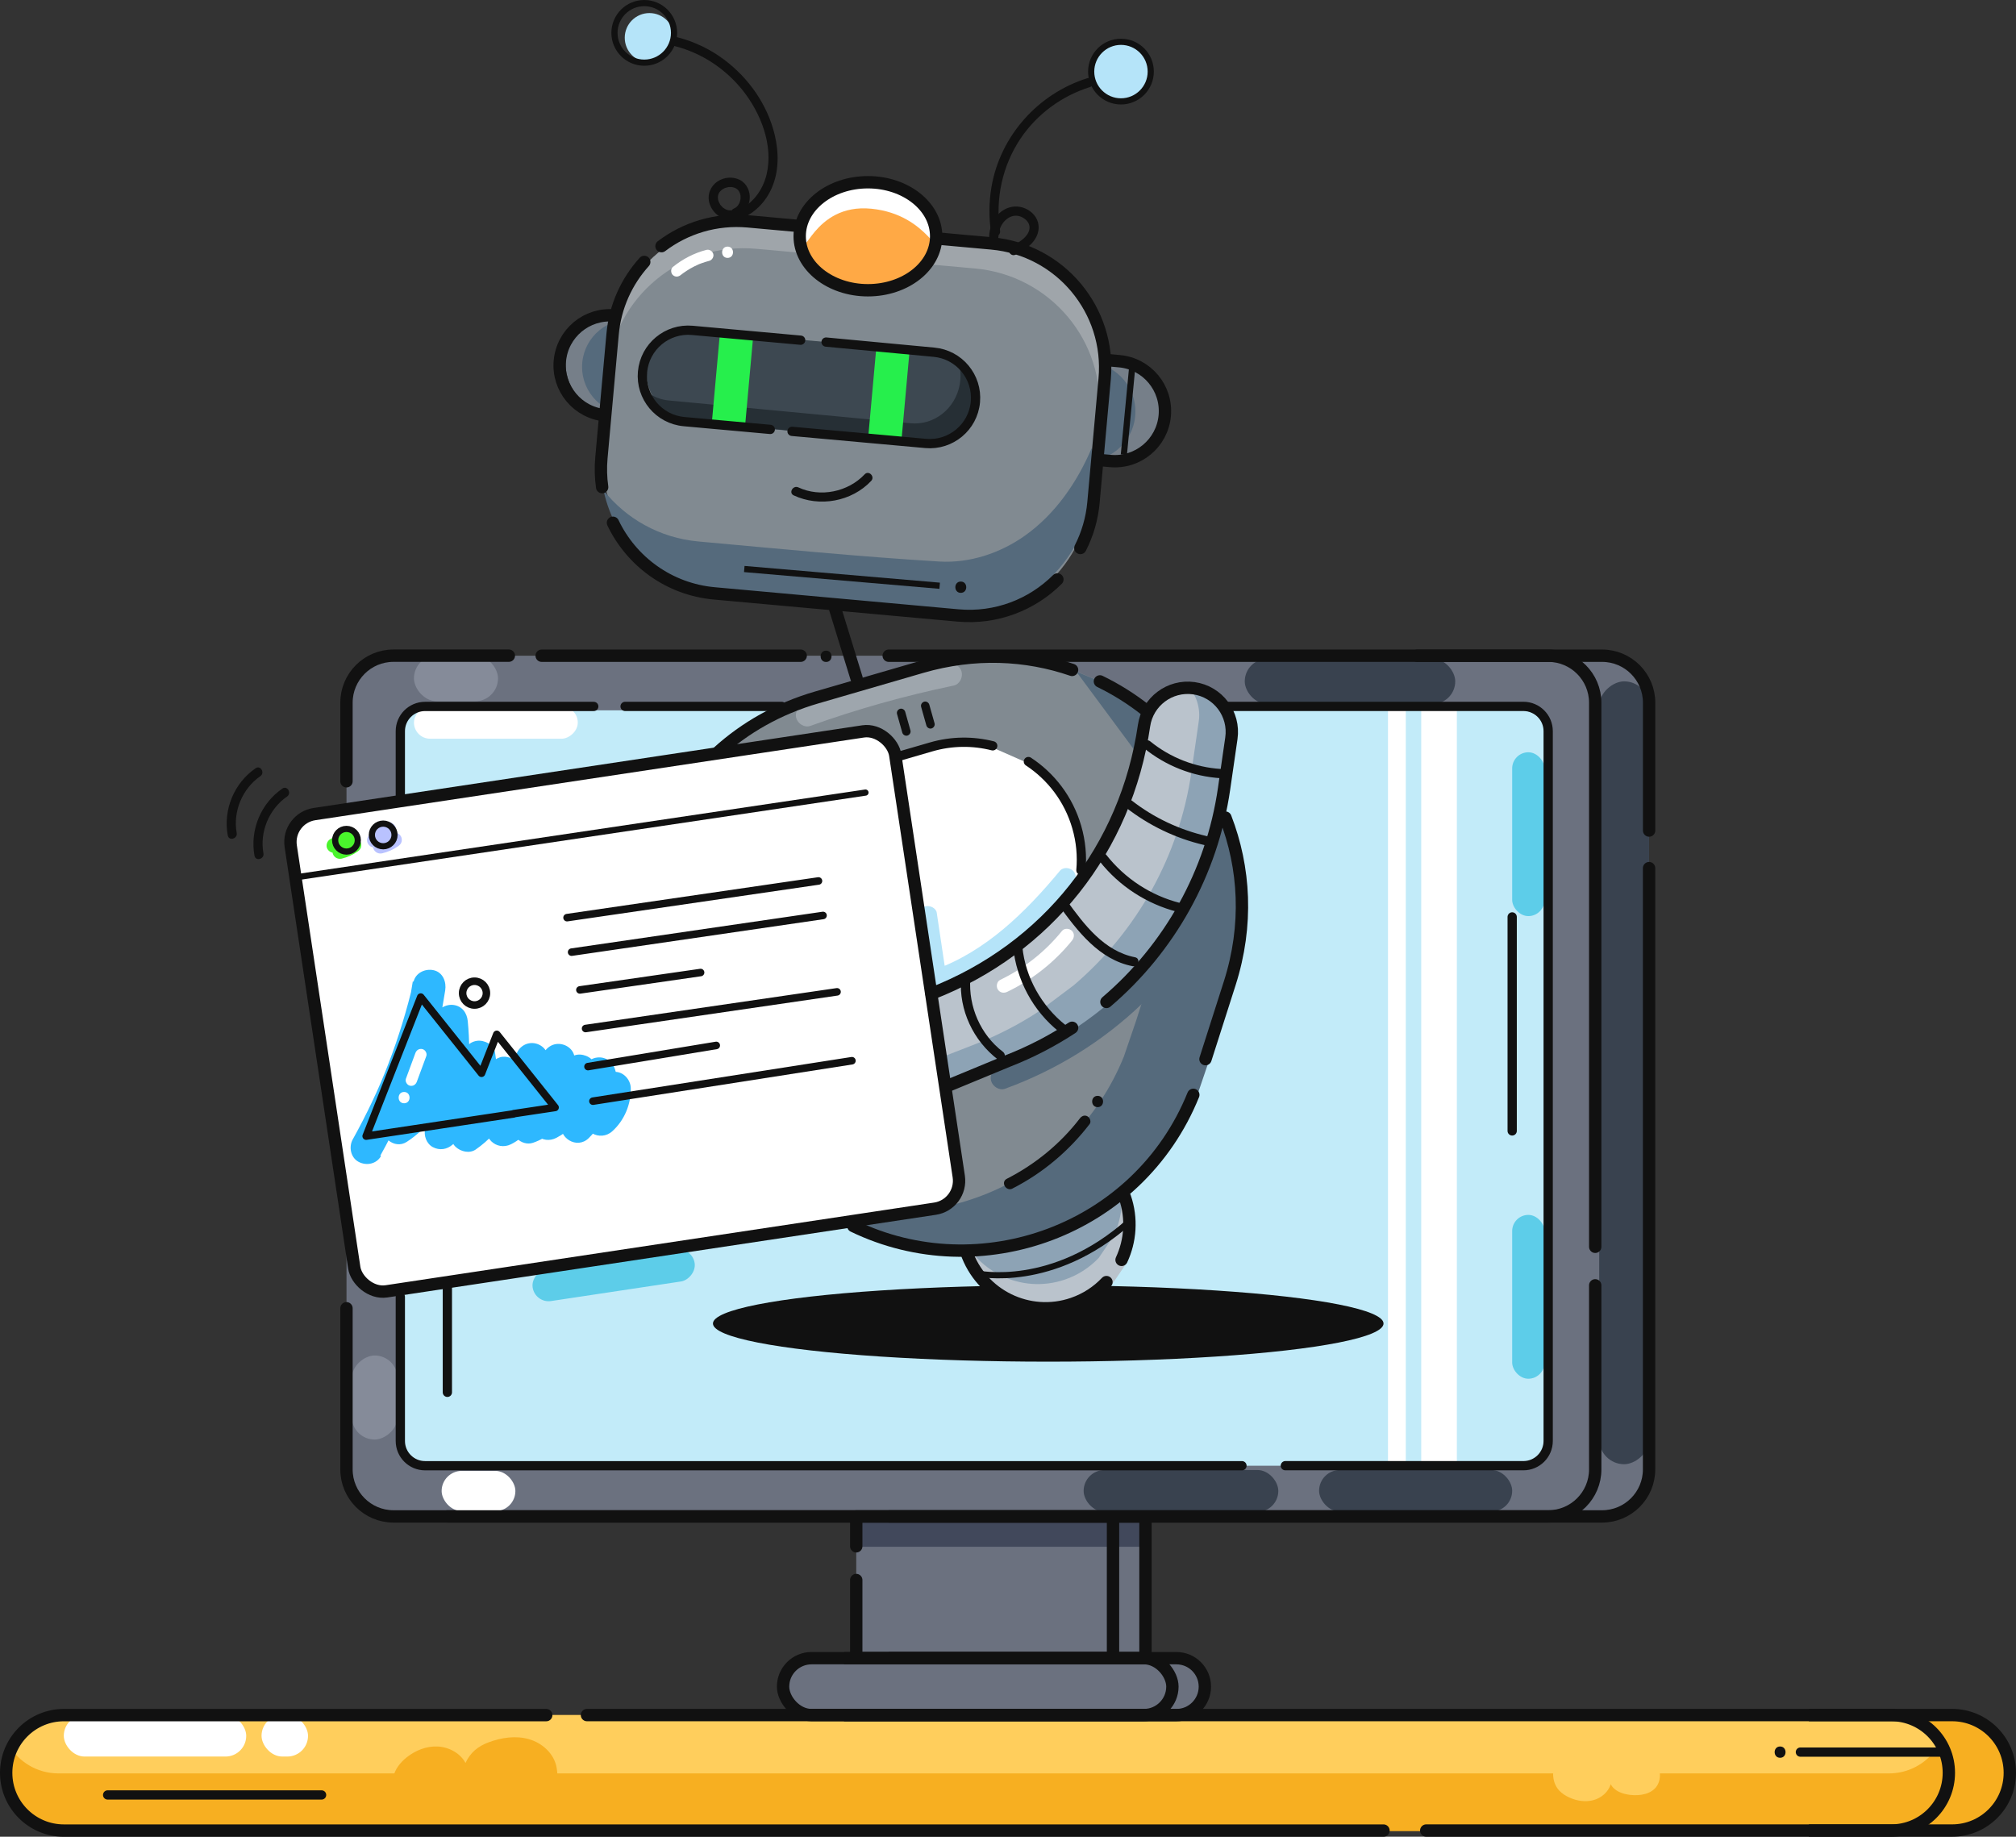 <?xml version="1.0" encoding="UTF-8"?>
<svg id="Layer_2" data-name="Layer 2" xmlns="http://www.w3.org/2000/svg" viewBox="0 0 535.31 487.7">
  <rect x="0" y="0" width="535.31" height="487.7" fill="#333333" stroke="none"/>
  <defs>
    <style>
      .cls-1, .cls-2, .cls-3, .cls-4, .cls-5, .cls-6, .cls-7, .cls-8, .cls-9 {
        fill: none;
        stroke: #111;
      }

      .cls-1, .cls-2, .cls-6, .cls-7, .cls-8 {
        stroke-miterlimit: 10;
      }

      .cls-1, .cls-2, .cls-9 {
        stroke-width: 1.64px;
      }

      .cls-1, .cls-3, .cls-4, .cls-5, .cls-6, .cls-8, .cls-9 {
        stroke-linecap: round;
      }

      .cls-10 {
        fill: #f7af21;
      }

      .cls-11 {
        fill: #fff;
      }

      .cls-12 {
        fill: #ffa945;
      }

      .cls-13 {
        fill: #ffce5c;
      }

      .cls-14 {
        fill: #6b717f;
      }

      .cls-15 {
        fill: #818a91;
      }

      .cls-16 {
        fill: #9fa5aa;
      }

      .cls-17 {
        fill: #b5e4f9;
      }

      .cls-18 {
        fill: #9ea6ad;
      }

      .cls-19 {
        fill: #bac3cc;
      }

      .cls-20 {
        fill: #8da3b5;
      }

      .cls-21 {
        fill: #2eb8ff;
      }

      .cls-22 {
        fill: #b9c2ff;
      }

      .cls-23 {
        fill: #858b99;
      }

      .cls-24 {
        fill: #c2ebf9;
      }

      .cls-25 {
        fill: #41485b;
      }

      .cls-26 {
        fill: #111;
      }

      .cls-27 {
        fill: #556a7c;
      }

      .cls-28 {
        fill: #26ef4c;
      }

      .cls-29 {
        fill: #3d4851;
      }

      .cls-30 {
        fill: #39424f;
      }

      .cls-31 {
        fill: #4af42c;
      }

      .cls-32 {
        fill: #5dcde9;
      }

      .cls-33 {
        fill: #767f89;
      }

      .cls-34 {
        fill: #262f35;
      }

      .cls-3, .cls-4, .cls-5, .cls-9 {
        stroke-linejoin: round;
      }

      .cls-3, .cls-8 {
        stroke-width: 2.46px;
      }

      .cls-4, .cls-6, .cls-7 {
        stroke-width: 3.28px;
      }

      .cls-5 {
        stroke-width: 2px;
      }
    </style>
  </defs>
  <g id="Layer_2-2" data-name="Layer 2">
    <g>
      <circle class="cls-17" cx="172.44" cy="10.02" r="6.55"/>
      <path class="cls-14" d="M106.59,174.11H425.11c7.05,0,12.77,5.72,12.77,12.77v201.92c0,7.65-6.21,13.86-13.86,13.86H105.87c-7.65,0-13.86-6.21-13.86-13.86V188.69c0-8.05,6.54-14.59,14.59-14.59Z"/>
      <rect class="cls-24" x="106.3" y="188.62" width="304.79" height="200.57" rx="6.95" ry="6.95"/>
      <ellipse class="cls-26" cx="278.34" cy="351.43" rx="89.03" ry="10.13"/>
      <path class="cls-19" d="M300.19,318.47c1.95,5.68,1.47,11.6-.88,16.65l-4.01,5.9c-2.4,2.53-5.42,4.54-8.95,5.75-11.64,3.99-24.31-2.2-28.3-13.84"/>
      <path class="cls-20" d="M296.64,311.45c1.95,5.68,1.47,11.6-.88,16.65l-4.01,5.9c-2.4,2.53-5.42,4.54-8.95,5.75-11.64,3.99-24.31-2.2-28.3-13.84"/>
      <path class="cls-15" d="M304.44,188.62c-3.78-2.99-7.88-5.57-12.24-7.69l-7.38-3.05c-12.19-4.19-25.91-4.87-39.94-.79l-13.93,4.05-13.93,4.05c-51.06,14.84-64.86,80.68-24.04,114.76h0s19.95,16.67,19.95,16.67c34.86,29.11,87.42,15.29,104.09-25.89l3.23-9.48,6.44-20.14h0c4.94-15.47,4-30.7-1.14-43.99l-21.09-28.49Z"/>
      <path class="cls-27" d="M330.74,240.95c0,6.69-1.03,13.58-3.26,20.53l-6.44,20.14-3.23,9.49c-16.4,40.52-67.56,54.55-102.41,27.24,32.21,11.07,69.49-4.33,83.03-37.82l3.24-9.49,6.44-20.13c2.21-6.94,3.25-13.84,3.25-20.53,0-8.22-1.55-16.14-4.4-23.46l-21.09-28.48c-.07-.05-.15-.12-.22-.17l7.36,3.03c4.35,2.13,8.46,4.72,12.24,7.7l21.09,28.49c2.83,7.31,4.4,15.24,4.4,23.45Z"/>
      <path class="cls-11" d="M287.89,231.93c.34-3.76,0-7.65-1.12-11.49h0c-2.16-7.43-6.84-13.44-12.83-17.37l-9.47-4.17c-5.21-1.33-10.84-1.32-16.37,.29l-39.66,11.52c-16.55,4.81-26.07,22.12-21.26,38.68h0c4.81,16.55,22.12,26.07,38.68,21.26l18.86-5.48,25.53-13.71,17.65-19.51Z"/>
      <rect class="cls-14" x="227.36" y="402.66" width="76.18" height="37.63"/>
      <rect class="cls-25" x="227.36" y="402.66" width="76.18" height="8.05"/>
      <path class="cls-19" d="M284.68,272.9c-5.31,3.49-11.03,6.46-17.09,8.82l-16.84,6.55-8.49-21.83,4.09-1.59c30.75-11.97,52.69-39.54,57.44-72.19h0c.93-6.37,6.83-10.8,13.21-9.92h0c6.43,.89,10.91,6.85,9.98,13.28l-1.94,13.4c-3.23,22.38-14.54,42.39-31.24,56.62"/>
      <path class="cls-20" d="M327.83,195.93c0,.55-.03,1.12-.12,1.68l-1.94,13.39c-3.24,22.39-14.54,42.39-31.24,56.63l-9.12,6.85c-5.31,3.49-11.04,6.45-17.1,8.82l-16.84,6.56-3.28-8.42,10.72-4.17c6.06-2.36,11.78-5.32,17.09-8.82l9.13-6.85c16.68-14.23,28-34.24,31.23-56.63l1.94-13.39c.09-.57,.13-1.14,.13-1.7,0-2.01-.52-3.94-1.45-5.62,.24,.01,.5,.04,.75,.07,5.87,.82,10.1,5.84,10.1,11.6Z"/>
      <circle class="cls-33" cx="296.19" cy="109.29" r="13.13"/>
      <circle class="cls-27" cx="288.35" cy="109.29" r="13.13"/>
      <circle class="cls-33" cx="162.77" cy="96.71" r="12.57"/>
      <circle class="cls-27" cx="167.13" cy="97.42" r="12.57"/>
      <rect class="cls-15" x="160.97" y="61.51" width="130.23" height="100.43" rx="36.09" ry="36.09" transform="translate(10.99 -19.93) rotate(5.17)"/>
      <path class="cls-16" d="M292.47,103.22l-.66,7.27c1.81-19.86-12.92-37.4-32.89-39.2l-58.18-5.23c-19.97-1.8-37.64,12.83-39.44,32.68l-1.75,19.06,2.4-26.33c1.81-19.84,19.47-34.47,39.45-32.68l58.18,5.24c19.97,1.8,34.7,19.34,32.89,39.19Z"/>
      <path class="cls-27" d="M289.86,119.01c4.65,23.53-14.76,46.9-39.19,44.86,0,0-58.18-5.23-58.18-5.23-16.25-1.47-29.04-13.37-32.24-28.46,5.95,7.51,14.88,12.66,25.22,13.6,21.3,1.92,42.67,4.04,63.94,5.32,8.09,.49,16.24-2.24,22.78-6.9,8.04-5.72,13.83-14.15,17.67-23.2Z"/>
      <polyline class="cls-7" points="235.98 402.66 304.16 402.66 304.16 440.29 235.98 440.29"/>
      <line class="cls-4" x1="143.83" y1="174.11" x2="212.61" y2="174.11"/>
      <line class="cls-3" x1="165.98" y1="187.57" x2="207.56" y2="187.57"/>
      <polyline class="cls-4" points="227.36 410.59 227.36 402.66 295.54 402.66 295.54 440.29 227.36 440.29 227.36 419.54"/>
      <line class="cls-3" x1="401.53" y1="243.47" x2="401.53" y2="300.29"/>
      <line class="cls-3" x1="118.79" y1="312.89" x2="118.79" y2="369.7"/>
      <path class="cls-4" d="M304.3,188.62c-3.78-2.99-7.88-5.57-12.24-7.69"/>
      <path class="cls-6" d="M293.8,340.43c-2.4,2.53-5.42,4.54-8.95,5.75-11.64,3.99-24.31-2.2-28.3-13.84"/>
      <path class="cls-8" d="M243.85,264.31l-18.86,5.48c-16.55,4.81-33.87-4.71-38.68-21.26h0c-4.81-16.55,4.71-33.87,21.26-38.68l39.66-11.52c5.54-1.61,11.16-1.61,16.37-.29"/>
      <path class="cls-1" d="M259.56,338.15s19.99,4.4,40.33-13.84"/>
      <line class="cls-4" x1="221.77" y1="161.68" x2="227.45" y2="180.11"/>
      <circle class="cls-2" cx="171.07" cy="8.73" r="7.91"/>
      <rect class="cls-29" x="171.55" y="90.57" width="88.74" height="24.33" rx="12.16" ry="12.16" transform="translate(10.14 -19.05) rotate(5.17)"/>
      <path class="cls-34" d="M259.31,106.27c-.58,6.58-5.88,11.53-12.12,11.53-.36,0-.73-.02-1.1-.05l-64.14-6.05c-4.55-.44-8.29-3.41-10.02-7.47,1.64,1.16,3.59,1.92,5.71,2.11l64.15,6.05c.37,.03,.75,.05,1.12,.05,6.22,0,11.51-4.95,12.09-11.53,.19-2.23-.18-4.38-1.01-6.29,3.56,2.49,5.73,6.88,5.32,11.64Z"/>
      <path class="cls-7" d="M293.77,95.6l3.46,.31c7.32,.66,12.71,7.13,12.05,14.45-.66,7.32-7.13,12.71-14.45,12.05l-2.73-.25"/>
      <path class="cls-7" d="M163.11,83.77c-7.32-.66-13.78,4.73-14.45,12.05s4.73,13.78,12.05,14.45"/>
      <path class="cls-4" d="M175.65,65.36c6.34-4.81,14.43-7.35,22.98-6.58l64.69,5.86c18.22,1.65,31.65,17.75,30,35.97l-2.97,32.82c-.39,4.34-1.61,8.42-3.48,12.08"/>
      <path class="cls-4" d="M159.89,129.35c-.36-2.52-.44-5.12-.2-7.76l2.97-32.82c.67-7.44,3.76-14.08,8.41-19.22"/>
      <path class="cls-4" d="M280.77,153.86c-6.71,6.7-16.22,10.48-26.4,9.56l-64.69-5.86c-12.08-1.09-22.05-8.54-26.92-18.75"/>
      <path class="cls-26" d="M194.06,55.85c-.2,0-.4,0-.6-.02,.31,.03,0,0-.07-.02-.1-.02-.19-.05-.29-.07s-.19-.06-.28-.1c-.3-.1,.21,.12-.07-.03-.2-.11-.4-.23-.6-.35-.28-.17,.18,.16-.07-.05-.08-.07-.15-.13-.23-.2-.15-.14-.28-.29-.42-.44-.22-.24,.13,.2-.06-.07-.06-.08-.12-.17-.17-.25-.13-.2-.23-.41-.33-.62,.13,.27,0-.03-.03-.08-.03-.09-.06-.19-.09-.28s-.05-.19-.07-.29c-.01-.06-.06-.38-.02-.06-.02-.2-.03-.39-.03-.59,0-.1,.01-.2,.02-.3-.03,.33,.03-.1,.04-.16,.02-.1,.05-.2,.08-.29,.02-.06,.15-.33,0-.04,.06-.13,.13-.27,.21-.39,.05-.08,.1-.15,.15-.22,.16-.25-.18,.19,.02-.03,.14-.15,.28-.3,.44-.44,.05-.04,.29-.21,.03-.03,.07-.05,.15-.1,.22-.15,.15-.1,.31-.19,.47-.27,.08-.04,.16-.08,.24-.11-.3,.13-.02,.01,.04,0,.2-.07,.4-.13,.61-.17,.09-.02,.18-.03,.27-.05-.33,.07-.04,0,.03,0,.18-.02,.36-.02,.54-.02,.09,0,.18,0,.27,.01,.08,0,.36,.07,.03,0,.2,.04,.4,.08,.6,.14,.08,.03,.17,.06,.25,.09-.3-.11-.03-.01,.03,.02,.16,.08,.31,.18,.46,.27,.25,.16-.18-.18,.03,.03,.06,.06,.13,.12,.2,.18,.04,.04,.08,.08,.12,.13,.04,.04,.08,.09,.11,.13-.1-.13-.11-.15-.04-.04,.09,.15,.19,.29,.27,.45,.03,.06,.13,.33,.02,.02,.03,.08,.06,.16,.09,.24,.05,.17,.1,.33,.13,.5,.03,.13,.13,.25,0,.02,.04,.08,.02,.26,.03,.35,0,.21,0,.41-.01,.62,0,.07-.06,.36,0,.02-.02,.12-.04,.23-.07,.35-.05,.2-.1,.4-.18,.59-.02,.07-.15,.32,0,.03-.05,.1-.1,.21-.16,.31-.1,.18-.21,.35-.33,.51,.19-.26,.02-.03-.03,.02-.08,.09-.16,.17-.24,.25-.06,.06-.13,.11-.19,.17,.25-.22-.03,.02-.1,.06-.07,.05-.15,.09-.23,.13-.06,.03-.42,.19-.11,.06-.6,.24-1.08,.83-.86,1.51,.19,.58,.87,1.11,1.51,.86,2.04-.81,3.23-2.68,3.43-4.84,.19-2.01-.78-4.15-2.62-5.08s-4.17-.75-5.89,.39c-1.91,1.27-2.83,3.53-2.19,5.76,.7,2.46,3.05,4.49,5.68,4.39,.64-.02,1.26-.55,1.23-1.23s-.54-1.25-1.23-1.23h0Z"/>
      <path class="cls-26" d="M196.49,58.17c3.85-1.48,6.81-4.51,8.45-8.28,1.94-4.47,1.88-9.5,.75-14.17-1.92-7.93-6.86-14.95-13.34-19.83-3.69-2.78-7.92-4.82-12.4-5.98-1.53-.39-2.19,1.98-.65,2.37,7.04,1.81,13.3,5.97,17.85,11.64,4.84,6.03,8.27,14.67,6.39,22.44-.99,4.08-3.7,7.9-7.71,9.43-1.46,.56-.83,2.94,.65,2.37h0Z"/>
      <g>
        <circle class="cls-17" cx="297.65" cy="19.01" r="7.91"/>
        <path class="cls-26" d="M265.12,62.84c.03-1.39,.52-2.88,1.45-3.95s2.16-1.72,3.52-1.6c1.07,.1,2.34,.83,2.91,1.8,.19,.33,.22,.39,.3,.73,.07,.27,.1,.55,.05,.97-.06,.52-.34,1.13-.74,1.66-.97,1.3-2.64,2.24-4.13,3.03-1.4,.74-.16,2.86,1.24,2.12,1.73-.92,3.5-1.98,4.73-3.55,1.31-1.67,1.79-3.82,.88-5.8-.78-1.68-2.52-2.92-4.31-3.29-2.06-.43-4.07,.21-5.62,1.6-1.76,1.57-2.69,3.95-2.75,6.28-.04,1.58,2.42,1.58,2.46,0h0Z"/>
        <path class="cls-26" d="M265.54,61.27c-1.31-8.49,.67-17.38,5.46-24.5,4.36-6.49,10.99-11.34,18.45-13.66,1.51-.47,.86-2.84-.65-2.37-13.13,4.09-23.2,15.31-25.53,28.9-.7,4.09-.72,8.2-.09,12.29,.24,1.56,2.61,.9,2.37-.65h0Z"/>
        <circle class="cls-2" cx="297.65" cy="19.01" r="7.91"/>
      </g>
      <path class="cls-26" d="M210.76,131.54c6.83,3.19,15.38,1.67,20.57-3.85,1.08-1.15-.65-2.9-1.74-1.74-4.39,4.67-11.75,6.2-17.59,3.47-1.43-.67-2.68,1.45-1.24,2.12h0Z"/>
      <ellipse class="cls-12" cx="231.36" cy="62.73" rx="18.12" ry="14.34"/>
      <path class="cls-11" d="M249.48,62.73c0,7.92-2.42-5.75-18.12-7.31s-18.12,15.23-18.12,7.31,8.11-14.34,18.12-14.34,18.12,6.42,18.12,14.34Z"/>
      <line class="cls-2" x1="197.63" y1="151.09" x2="249.51" y2="155.53"/>
      <path class="cls-26" d="M69.95,226.57c-1.05-5.66,1.52-11.81,6.27-15.06,1.3-.89,.07-3.02-1.24-2.12-5.72,3.92-8.66,11.02-7.4,17.84,.29,1.55,2.66,.9,2.37-.65h0Z"/>
      <path class="cls-26" d="M62.85,221.17c-1.05-5.66,1.52-11.81,6.27-15.06,1.3-.89,.07-3.02-1.24-2.12-5.72,3.92-8.66,11.02-7.4,17.84,.29,1.55,2.66,.9,2.37-.65h0Z"/>
      <line class="cls-2" x1="300.71" y1="96.71" x2="298.42" y2="120.73"/>
      <path class="cls-26" d="M292.01,228.72c5.18,6.59,12.54,11.34,20.66,13.41,1.53,.39,2.19-1.98,.65-2.37-7.75-1.97-14.63-6.49-19.57-12.78-.98-1.24-2.71,.51-1.74,1.74h0Z"/>
      <path class="cls-26" d="M298.82,214.32c6.19,4.84,13.33,8.3,20.99,10.07,1.54,.36,2.2-2.02,.65-2.37-7.23-1.67-14.06-4.86-19.91-9.43-1.23-.96-2.99,.77-1.74,1.74h0Z"/>
      <path class="cls-26" d="M303.7,198.6c5.83,4.76,12.97,7.57,20.49,8.04,1.58,.1,1.57-2.36,0-2.46-6.82-.42-13.45-3-18.75-7.32-1.22-.99-2.97,.74-1.74,1.74h0Z"/>
      <path class="cls-26" d="M255.19,259.87c-.6,8.32,3.25,16.5,9.86,21.52,1.26,.96,2.49-1.18,1.24-2.12-5.92-4.51-9.17-12.01-8.64-19.4,.11-1.58-2.35-1.57-2.46,0h0Z"/>
      <rect class="cls-28" x="190.05" y="88.73" width="8.87" height="24.33" transform="translate(9.89 -17.12) rotate(5.17)"/>
      <rect class="cls-28" x="231.58" y="92.49" width="8.87" height="24.33" transform="translate(10.4 -20.85) rotate(5.17)"/>
      <path class="cls-3" d="M204.53,114.02l-22.9-2.07c-6.69-.61-11.62-6.52-11.02-13.21h0c.61-6.69,6.52-11.62,13.21-11.02l28.78,2.61"/>
      <path class="cls-3" d="M219.35,90.83l28.63,2.69c6.69,.61,11.62,6.52,11.02,13.21h0c-.61,6.69-6.52,11.62-13.21,11.02l-35.48-3.21"/>
      <rect class="cls-32" x="401.53" y="322.59" width="8.58" height="43.5" rx="4.29" ry="4.29"/>
      <rect class="cls-32" x="401.53" y="199.75" width="8.58" height="43.5" rx="4.29" ry="4.29"/>
      <rect class="cls-11" x="127.38" y="170.11" width="8.58" height="43.5" rx="4.29" ry="4.29" transform="translate(323.53 60.19) rotate(90)"/>
      <rect class="cls-32" x="158.66" y="316.87" width="8.58" height="43.5" rx="4.29" ry="4.29" transform="translate(473.5 127.03) rotate(81.43)"/>
      <path class="cls-3" d="M106.3,212.73v-18.58c0-3.63,2.94-6.57,6.57-6.57h44.79"/>
      <path class="cls-17" d="M243.99,243.69c.84,5.6,1.67,11.21,2.51,16.81,.19,1.25,1.89,2.13,3.03,1.72,14.44-5.17,25.78-15.92,35.4-27.53,.85-1.02,1-2.48,0-3.48-.87-.87-2.63-1.03-3.48,0-9.03,10.89-19.64,21.39-33.23,26.26l3.03,1.72c-.84-5.6-1.67-11.21-2.51-16.81-.2-1.31-1.86-2.04-3.03-1.72-1.41,.39-1.91,1.71-1.72,3.03h0Z"/>
      <path class="cls-8" d="M273.07,202.21c6,3.94,10.67,9.95,12.83,17.37h0c1.12,3.84,1.46,7.73,1.12,11.49"/>
      <ellipse class="cls-7" cx="230.46" cy="62.73" rx="18.12" ry="14.34"/>
      <rect class="cls-30" x="330.52" y="174.92" width="55.89" height="12.01" rx="6.01" ry="6.01"/>
      <rect class="cls-30" x="327.33" y="278.24" width="207.87" height="13.24" rx="6.62" ry="6.62" transform="translate(716.12 -146.41) rotate(90)"/>
      <rect class="cls-30" x="350.26" y="390.33" width="51.27" height="11.02" rx="5.51" ry="5.51"/>
      <rect class="cls-30" x="287.74" y="390.33" width="51.69" height="11.11" rx="5.55" ry="5.55"/>
      <path class="cls-11" d="M267.45,263.36c6.63-3.19,12.55-7.87,17.18-13.59,.63-.77,.76-1.85,0-2.61-.65-.65-1.98-.78-2.61,0-4.46,5.51-10.04,9.94-16.43,13.02-.9,.43-1.14,1.71-.66,2.52,.54,.92,1.62,1.1,2.52,.66h0Z"/>
      <path class="cls-26" d="M281.1,240.31c5,6.92,10.73,14.49,19.63,16.24,1.55,.3,2.21-2.07,.65-2.37-8.25-1.63-13.52-8.7-18.16-15.11-.92-1.27-3.05-.04-2.12,1.24h0Z"/>
      <path class="cls-26" d="M269.01,251.44c.9,8.79,5.29,17.03,12.23,22.53,1.23,.97,2.98-.76,1.74-1.74-6.41-5.08-10.68-12.63-11.51-20.79-.16-1.56-2.62-1.58-2.46,0h0Z"/>
      <path class="cls-18" d="M215.12,192.76c12.44-4.46,25.17-8.04,38.11-10.72,1.59-.33,2.5-2.2,2.1-3.69-.45-1.65-2.1-2.42-3.69-2.1-12.94,2.68-25.67,6.26-38.11,10.72-1.52,.55-2.55,2.04-2.1,3.69,.41,1.47,2.16,2.64,3.69,2.1h0Z"/>
      <rect class="cls-11" x="84.81" y="204.47" width="162.33" height="128.16" rx="7.5" ry="7.5" transform="translate(-38.16 27.73) rotate(-8.57)"/>
      <rect class="cls-4" x="84.73" y="204.47" width="162.33" height="128.16" rx="7.5" ry="7.5" transform="translate(-38.17 27.72) rotate(-8.57)"/>
      <line class="cls-9" x1="78.53" y1="232.96" x2="229.81" y2="210.45"/>
      <path class="cls-4" d="M437.88,230.51v159.65c0,6.9-5.59,12.49-12.49,12.49H118.79"/>
      <path class="cls-4" d="M235.98,174.11h175.11c6.9,0,12.49,5.59,12.49,12.49v144.46"/>
      <path class="cls-4" d="M376.33,174.11h49.07c6.9,0,12.49,5.59,12.49,12.49v33.93"/>
      <rect class="cls-23" x="88.33" y="364.98" width="22.32" height="12.19" rx="6.1" ry="6.1" transform="translate(470.56 271.59) rotate(90)"/>
      <rect class="cls-23" x="109.92" y="174.01" width="22.32" height="12.19" rx="6.1" ry="6.1" transform="translate(242.16 360.22) rotate(-180)"/>
      <rect class="cls-11" x="117.27" y="390.55" width="19.58" height="10.69" rx="5.35" ry="5.35" transform="translate(254.12 791.8) rotate(-180)"/>
      <path class="cls-4" d="M92,207.45v-20.86c0-6.9,5.59-12.49,12.49-12.49h30.62"/>
      <path class="cls-4" d="M423.58,341.29v48.87c0,6.9-5.59,12.49-12.49,12.49H104.49c-6.9,0-12.49-5.59-12.49-12.49v-42.78"/>
      <path class="cls-3" d="M329.78,389.19H112.87c-3.63,0-6.57-2.94-6.57-6.57v-38.27"/>
      <path class="cls-26" d="M219.35,175.77c1.93,0,1.93-3,0-3s-1.93,3,0,3h0Z"/>
      <path class="cls-6" d="M298.69,317.88c1.95,5.68,1.47,11.6-.88,16.65"/>
      <path class="cls-4" d="M226.57,325.54c33.64,16.29,75.71,1.21,90.29-34.83"/>
      <path class="cls-4" d="M284.67,177.88c-12.19-4.19-25.91-4.87-39.94-.79l-13.93,4.05-13.93,4.05c-10.28,2.99-19.06,8.05-26.18,14.5"/>
      <path class="cls-27" d="M266.87,289.09c13.48-4.89,25.87-12.52,36.23-22.43,2.9-2.77,5.62-5.72,8.16-8.82,1.03-1.25,1.23-3.02,0-4.24-1.06-1.06-3.21-1.26-4.24,0-8.61,10.5-19.31,19.12-31.43,25.25-3.35,1.7-6.79,3.18-10.32,4.46-1.52,.55-2.55,2.04-2.1,3.69,.4,1.47,2.16,2.65,3.69,2.1h0Z"/>
      <path class="cls-4" d="M247.34,263.85c30.75-11.97,51.69-38.54,56.44-71.19h0c.93-6.37,6.83-10.8,13.21-9.92h0c6.43,.89,10.91,6.85,9.98,13.28l-1.94,13.4c-3.23,22.38-14.54,42.39-31.24,56.62"/>
      <path class="cls-4" d="M284.68,272.9c-5.31,3.49-11.03,6.46-17.09,8.82l-15.84,6.55"/>
      <path class="cls-4" d="M320.09,281.23l6.44-20.14h0c4.94-15.47,4-30.7-1.14-43.99"/>
      <path class="cls-26" d="M238.19,189.59l1.39,4.93c.16,.57,.8,.97,1.38,.79s.96-.78,.79-1.38l-1.39-4.93c-.16-.57-.8-.97-1.38-.79s-.96,.78-.79,1.38h0Z"/>
      <path class="cls-26" d="M244.59,187.7c.46,1.64,.93,3.28,1.39,4.93,.16,.57,.8,.97,1.38,.79s.96-.78,.79-1.38c-.46-1.64-.93-3.28-1.39-4.93-.16-.57-.8-.97-1.38-.79s-.96,.78-.79,1.38h0Z"/>
      <path class="cls-26" d="M268.85,315.58c8.03-4.09,14.99-9.97,20.47-17.1,.5-.65,.09-1.67-.54-2.05-.77-.46-1.56-.1-2.05,.54-5.16,6.72-11.85,12.19-19.39,16.03-1.72,.88-.2,3.47,1.51,2.59h0Z"/>
      <path class="cls-26" d="M291.45,293.98c1.93,0,1.93-3,0-3s-1.93,3,0,3h0Z"/>
      <path class="cls-26" d="M255.12,157.42c1.93,0,1.93-3,0-3s-1.93,3,0,3h0Z"/>
      <circle class="cls-5" cx="126" cy="263.7" r="3.16"/>
      <path class="cls-21" d="M100.98,306.87c7.67-13.77,13.45-28.61,17.03-43.96l-8.4-2.31c-2.04,12.69-4.71,25.26-8.01,37.68-.94,3.53,3.13,7.03,6.4,4.92,10.52-6.8,13.74-19.4,15.86-30.99l-8.55-1.16c.98,10.04,.21,19.16-2.39,28.62-.49,1.79,.31,4.02,2,4.92,1.8,.95,3.76,.65,5.28-.68,6.73-5.9,10.67-14.44,11.24-23.33l-8.55,1.16c.22,1.41-.07-.84,.08,.58,.05,.44,.09,.87,.12,1.31,.06,.8,.09,1.6,.1,2.4s-.02,1.6-.07,2.4c-.03,.44-.06,.87-.11,1.31,0,.03-.19,1.4-.06,.58-.25,1.59-.58,3.15-1.03,4.7-.24,.84-.52,1.67-.83,2.49-.05,.13-.5,1.27-.21,.58-.17,.4-.36,.8-.54,1.19-.8,1.71-.82,3.9,.68,5.28,1.35,1.24,3.65,1.8,5.28,.68,6.86-4.74,11.08-12.05,11.81-20.34l-8.11,2.2c.14,.3,.24,.48,.06,.06,.13,.31,.24,.63,.35,.95,.17,.51,.31,1.03,.43,1.55,.07,.33,.13,.66,.19,.99-.08-.44-.03-.34,0,.04,.04,.61,.07,1.21,.06,1.82,0,.27-.02,.54-.03,.81,0,.08-.08,.91-.02,.43,.06-.54-.12,.63-.11,.62-.05,.26-.11,.53-.18,.79-.13,.52-.3,1.03-.47,1.54-.39,1.15,.22-.34-.1,.27-.16,.3-.3,.6-.45,.9-2.1,3.96,2.07,7.89,5.96,5.96s6.41-5.49,7.95-9.39c1.64-4.16,1.77-8.78,1.86-13.19l-8.55,1.16c.18,.72,.35,1.45,.49,2.18,.02,.1,.2,1.2,.13,.74-.06-.41,.08,.78,.08,.75,.13,1.41,.16,2.83,.1,4.24-.03,.67-.09,1.34-.16,2,.08-.7-.04,.26-.06,.39-.06,.37-.13,.73-.2,1.1-.3,1.46-.71,2.89-1.22,4.29-1.1,3.08,2.33,6.35,5.36,5.36,4.04-1.33,7.24-4.36,8.97-8.24,1.94-4.36,2.15-9.05,2.16-13.76l-8.55,1.16c.08,.34,.15,.68,.21,1.02,.05,.3,.13,.93,.06,.29,.08,.69,.13,1.39,.14,2.08,.01,.63,0,1.25-.04,1.88-.02,.35-.05,.69-.09,1.04-.07,.81,.07-.18-.04,.29-.31,1.3-.55,2.58-.99,3.84-.03,.09-.42,1.1-.23,.65,.17-.41-.3,.65-.29,.62-.3,.63-.64,1.24-1,1.84-.95,1.6-.73,3.99,.68,5.28,1.48,1.36,3.5,1.61,5.28,.68,6.47-3.39,10.63-10.55,10.5-17.83l-8.55,1.16c.08,.54,.09,.61,.03,.23,.04,.31,.07,.62,.1,.93,.06,.62,.1,1.24,.13,1.86,.05,1.08,.05,2.17,0,3.26-.03,.62-.07,1.24-.12,1.86-.01,.13-.15,1.4-.06,.69-.16,1.23-.42,2.45-.7,3.65-.99,4.16,4.12,7.39,7.28,4.24,4.52-4.52,7.08-10.71,7.08-17.1l-8.55,1.16c.28,.88,.52,1.76,.69,2.67,.01,.07,.19,1.38,.12,.66,.06,.53,.09,1.07,.11,1.6,.03,.92,0,1.84-.08,2.75-.03,.31-.03,.3,.02-.02-.03,.23-.07,.45-.11,.68-.1,.53-.21,1.05-.34,1.57-1.08,4.33,4.07,7.12,7.28,4.24s4.99-7.15,4.92-11.43c-.03-2.28-1.98-4.46-4.35-4.35s-4.39,1.91-4.35,4.35c0,.39-.03,.78-.03,1.18,0-.41,.09-.42,0,0-.08,.38-.17,.76-.29,1.14-.03,.1-.43,1.06-.2,.58s-.31,.55-.3,.53c-.16,.28-.36,.55-.53,.83-.23,.37,.37-.33-.18,.19-.29,.27-.55,.56-.84,.82l7.28,4.24c1.19-4.79,1.1-9.83-.4-14.54-.66-2.08-2.59-3.41-4.78-3.12s-3.77,2.09-3.77,4.28c0,.6-.02,1.2-.07,1.8,0,.09-.11,.91-.04,.41,.09-.57-.1,.5-.12,.6-.24,1.18-.59,2.33-1.03,3.44,.17-.42,.11-.25-.04,.06-.12,.24-.23,.48-.36,.72-.28,.53-.58,1.05-.91,1.55-.18,.28-.37,.55-.56,.82s-.34,.4-.05,.07c-.45,.5-.88,1-1.35,1.47l7.28,4.24c1.35-5.67,1.49-11.35,.62-17.1-.32-2.13-2.86-3.38-4.78-3.12-2.09,.28-3.82,2.1-3.77,4.28,0,.37,0,.73,0,1.1,0,.12-.07,1.15-.02,.52s-.07,.38-.09,.51c-.07,.36-.16,.72-.25,1.07-.16,.59-.36,1.17-.59,1.73,.38-.93-.12,.18-.18,.29-.14,.27-.29,.54-.45,.8s-.32,.52-.49,.78c-.06,.09-.66,.89-.31,.45s-.29,.33-.36,.41c-.24,.27-.5,.54-.76,.79-.22,.21-.45,.42-.68,.62-.3,.25-.63,.45-.13,.11-.61,.41-1.22,.8-1.88,1.14l5.96,5.96c3.63-6.11,4.68-13.36,3.15-20.27-.47-2.11-2.74-3.39-4.78-3.12s-3.77,2.09-3.77,4.28c0,1.83,0,3.66-.16,5.48-.01,.15-.18,1.4-.06,.65-.06,.37-.13,.75-.2,1.11-.18,.85-.46,1.65-.71,2.48-.14,.48,.32-.58-.06,.13-.17,.32-.33,.65-.51,.97s-.38,.62-.59,.92c-.63,.93,.56-.55-.22,.25-.25,.26-.51,.51-.76,.76-.62,.62,.58-.28-.24,.2-.26,.15-.5,.32-.76,.46-.98,.52,.37-.09-.44,.18l5.36,5.36c2.33-6.5,2.55-13.66,.85-20.33-.54-2.1-2.69-3.4-4.78-3.12s-3.73,2.09-3.77,4.28c-.04,1.87-.08,3.74-.26,5.61,0,0-.18,1.39-.07,.69-.07,.46-.15,.92-.25,1.37-.18,.85-.41,1.69-.7,2.51-.07,.2-.53,1.19-.12,.34-.16,.34-.32,.67-.5,1s-.37,.65-.57,.96c-.12,.18-.79,1.02-.19,.31-.44,.52-.94,.96-1.41,1.45-.24,.2-.18,.16,.17-.11-.15,.11-.3,.21-.45,.31-.36,.23-.74,.44-1.12,.63l5.96,5.96c3.27-6.17,3.31-13.29,.29-19.56-.8-1.65-3.2-2.56-4.92-2-1.94,.63-3.02,2.2-3.2,4.2-.03,.33-.14,1.14-.02,.36-.06,.38-.12,.75-.2,1.13-.15,.75-.35,1.48-.58,2.21-.12,.36-.25,.72-.37,1.08-.41,1.17,.38-.75-.15,.37-.32,.69-.67,1.37-1.05,2.03s-.81,1.29-1.25,1.92c-.52,.75,.41-.42-.26,.32-.25,.28-.5,.58-.75,.86-.47,.51-.97,1-1.49,1.47-.28,.25-.58,.5-.87,.74-.24,.19-.2,.16,.13-.1-.21,.15-.41,.3-.62,.44l5.96,5.96c3.6-7.67,4.73-15.89,3.42-24.25-.34-2.13-2.85-3.38-4.78-3.12-2.22,.3-3.64,2.09-3.77,4.28-.03,.52-.09,1.04-.13,1.57,.08-.98-.04,.28-.07,.4-.15,.9-.35,1.8-.59,2.68s-.52,1.76-.84,2.62c-.09,.25-.19,.49-.28,.73,.16-.38,.18-.42,.06-.14-.2,.41-.38,.83-.59,1.24-.82,1.63-1.78,3.22-2.9,4.66,.55-.7-.26,.29-.3,.34-.34,.4-.69,.79-1.05,1.17-.63,.67-1.3,1.29-1.99,1.9l7.28,4.24c2.75-10.03,3.71-20.58,2.7-30.93-.21-2.18-1.5-3.97-3.77-4.28-1.98-.27-4.39,.98-4.78,3.12-.97,5.27-2.1,10.5-4.02,15.52-.3,.78,.17-.36-.04,.12-.12,.27-.24,.54-.36,.82-.3,.64-.61,1.28-.95,1.9-.61,1.13-1.31,2.19-2.03,3.26-.46,.68,.28-.31-.05,.08-.19,.22-.36,.45-.55,.66-.41,.48-.85,.94-1.3,1.39s-.93,.86-1.42,1.27c-.88,.74,.72-.47-.24,.17-.3,.2-.59,.4-.89,.59l6.4,4.92c3.3-12.42,5.97-25,8.01-37.68,.36-2.24-.58-4.79-3.04-5.36-2.23-.51-4.8,.67-5.36,3.04-1.73,7.42-3.96,14.72-6.7,21.83-1.39,3.61-2.5,6.22-4.23,9.89-1.62,3.45-3.37,6.83-5.22,10.16-1.11,1.99-.55,4.84,1.56,5.96s4.77,.56,5.96-1.56h0Z"/>
      <polygon class="cls-5" points="147.39 294.06 139.65 284.35 131.91 274.65 127.86 284.98 124.09 280.25 111.72 264.75 104.47 283.21 97.23 301.67 116.84 298.72 136.45 295.76 136.41 295.71 147.39 294.06"/>
      <g>
        <line class="cls-5" x1="150.57" y1="243.66" x2="217.33" y2="233.92"/>
        <line class="cls-5" x1="151.78" y1="252.82" x2="218.54" y2="243.08"/>
        <line class="cls-5" x1="157.44" y1="292.39" x2="226.21" y2="281.65"/>
        <line class="cls-5" x1="155.49" y1="273.1" x2="222.26" y2="263.36"/>
        <line class="cls-5" x1="153.98" y1="262.85" x2="186.03" y2="258.23"/>
        <line class="cls-5" x1="156.13" y1="283.21" x2="190.19" y2="277.59"/>
      </g>
      <path class="cls-11" d="M110.68,287.23l2.52-6.82c.27-.74-.3-1.68-1.05-1.85-.85-.19-1.55,.26-1.85,1.05l-2.52,6.82c-.27,.74,.3,1.68,1.05,1.85,.85,.19,1.55-.26,1.85-1.05h0Z"/>
      <path class="cls-11" d="M107.3,292.95c1.93,0,1.93-3,0-3s-1.93,3,0,3h0Z"/>
      <path class="cls-31" d="M89.67,226.19c1.53-.81,2.95-1.89,4.15-3.14,.55-.57,.71-1.4,.4-2.13-.13-.32-.32-.57-.6-.78-.31-.24-.78-.47-1.18-.42-.6,.08-.99,.16-1.53,.41-.33,.15-.62,.39-.9,.63-.58,.51-.92,1.19-1.2,1.89-.44,1.08-.55,2.31-.53,3.46,.02,1.3,1.22,2.17,2.46,1.88,1.5-.36,2.97-1.01,4.24-1.9,.42-.3,.75-.65,.89-1.16,.13-.47,.07-1.09-.2-1.5s-.67-.78-1.16-.89-1.08-.1-1.5,.2c-.66,.47-1.36,.86-2.1,1.17l.46-.2c-.54,.22-1.1,.4-1.67,.54l2.46,1.88c0-.49,.02-.98,.08-1.47l-.07,.52c.07-.51,.19-1,.38-1.48l-.2,.46c.11-.26,.25-.51,.42-.74l-.3,.39c.11-.13,.23-.26,.36-.37l-.39,.3c.14-.11,.28-.19,.44-.26l-.46,.2c.15-.06,.3-.1,.46-.13l-.52,.07h.06c-.46-1.12-.92-2.22-1.38-3.33-.51,.54-1.07,1.03-1.65,1.49l.39-.3c-.66,.51-1.37,.96-2.1,1.35-.9,.48-1.25,1.8-.7,2.66,.59,.92,1.7,1.21,2.66,.7h0Z"/>
      <path class="cls-22" d="M100.43,224.78c1.53-.81,2.95-1.89,4.15-3.14,.55-.57,.71-1.4,.4-2.13-.13-.32-.32-.57-.6-.78-.31-.24-.78-.47-1.18-.42-.6,.08-.99,.16-1.53,.41-.33,.15-.62,.39-.9,.63-.58,.51-.92,1.19-1.2,1.89-.44,1.08-.55,2.31-.53,3.46,.02,1.3,1.22,2.17,2.46,1.88,1.5-.36,2.97-1.01,4.24-1.9,.42-.3,.75-.65,.89-1.16,.13-.47,.07-1.09-.2-1.5s-.67-.78-1.16-.89-1.08-.1-1.5,.2c-.66,.47-1.36,.86-2.1,1.17l.46-.2c-.54,.22-1.1,.4-1.67,.54l2.46,1.88c0-.49,.02-.98,.08-1.47l-.07,.52c.07-.51,.19-1,.38-1.48l-.2,.46c.11-.26,.25-.51,.42-.74l-.3,.39c.11-.13,.23-.26,.36-.37l-.39,.3c.14-.11,.28-.19,.44-.26l-.46,.2c.15-.06,.3-.1,.46-.13l-.52,.07h.06c-.46-1.12-.92-2.22-1.38-3.33-.51,.54-1.07,1.03-1.65,1.49l.39-.3c-.66,.51-1.37,.96-2.1,1.35-.9,.48-1.25,1.8-.7,2.66,.59,.92,1.7,1.21,2.66,.7h0Z"/>
      <circle class="cls-9" cx="92" cy="223.11" r="3.01"/>
      <circle class="cls-9" cx="101.75" cy="221.7" r="3.01"/>
      <path class="cls-11" d="M180.77,73.02s.48-.37,.25-.2c.15-.11,.3-.23,.45-.33,.3-.22,.62-.43,.93-.63,.63-.41,1.28-.78,1.95-1.12,.34-.17,.68-.32,1.02-.48,.16-.07,.17-.07,.03-.02,.09-.04,.17-.07,.26-.11,.17-.07,.35-.14,.53-.2,.7-.26,1.42-.48,2.15-.67s1.29-1.08,1.05-1.85-1.03-1.26-1.85-1.05c-3.27,.85-6.27,2.42-8.89,4.54-.61,.5-.55,1.61,0,2.12,.65,.6,1.47,.53,2.12,0h0Z"/>
      <path class="cls-11" d="M193.19,68.48c1.93,0,1.93-3,0-3s-1.93,3,0,3h0Z"/>
      <g>
        <rect class="cls-30" x="257.79" y="441.94" width="54.94" height="11.81" rx="5.9" ry="5.9"/>
        <g>
          <rect class="cls-10" x="18.17" y="455.4" width="516.7" height="30.66" rx="15.33" ry="15.33"/>
          <rect class="cls-13" x="1.64" y="455.4" width="516.7" height="30.66" rx="15.33" ry="15.33"/>
          <path class="cls-10" d="M516.9,470.89c0,4.24-1.72,8.07-4.49,10.84-2.78,2.78-6.61,4.49-10.84,4.49H15.53c-8.47,0-15.33-6.86-15.33-15.33,0-2.79,.75-5.41,2.06-7.66,2.64,4.58,7.6,7.66,13.27,7.66H501.57c4.23,0,8.06-1.72,10.84-4.49,.94-.94,1.76-2.01,2.43-3.17,1.31,2.25,2.06,4.87,2.06,7.66Z"/>
          <rect class="cls-11" x="16.94" y="455.4" width="48.44" height="11.01" rx="5.5" ry="5.5"/>
          <rect class="cls-11" x="69.45" y="455.4" width="12.34" height="11.01" rx="5.5" ry="5.5"/>
          <rect class="cls-14" x="209.17" y="440.29" width="110.76" height="15.11" rx="7.56" ry="7.56"/>
          <line class="cls-3" x1="85.39" y1="476.61" x2="28.58" y2="476.61"/>
          <line class="cls-3" x1="515.87" y1="465.23" x2="478.06" y2="465.23"/>
          <path class="cls-4" d="M367.36,486.07H16.97c-8.47,0-15.33-6.86-15.33-15.33h0c0-8.47,6.86-15.33,15.33-15.33H145.04"/>
          <path class="cls-4" d="M155.86,455.4H502.15c8.47,0,15.33,6.86,15.33,15.33h0c0,8.47-6.86,15.33-15.33,15.33h-123.44"/>
          <path class="cls-7" d="M480.31,455.4h38.03c8.47,0,15.33,6.86,15.33,15.33h0c0,8.47-6.86,15.33-15.33,15.33h-38.03"/>
          <path class="cls-7" d="M224.11,440.29h88.26c4.17,0,7.56,3.38,7.56,7.56h0c0,4.17-3.38,7.56-7.56,7.56h-88.26"/>
          <rect class="cls-7" x="207.93" y="440.29" width="103.38" height="15.11" rx="7.56" ry="7.56"/>
          <path class="cls-26" d="M472.67,466.74c1.93,0,1.93-3,0-3s-1.93,3,0,3h0Z"/>
          <path class="cls-13" d="M414.06,466.77c-2.2,2.32-2.21,6.37-.02,8.69,.73,.78,1.66,1.36,2.63,1.81,1.99,.92,4.28,1.29,6.39,.73s4-2.15,4.64-4.24c.94,1.84,3.17,2.61,5.22,2.84,2.63,.3,5.71-.23,7.11-2.48,.81-1.3,.89-2.95,.53-4.44s-1.12-2.85-1.9-4.16"/>
          <path class="cls-10" d="M106.94,477.69c-2.01-.97-2.93-3.49-2.53-5.69s1.9-4.05,3.65-5.43c2.33-1.83,5.27-2.99,8.23-2.82s5.89,1.76,7.32,4.36c1.26-2.75,3.3-4.42,6.12-5.47,3.42-1.28,7.22-1.84,10.73-.84s6.62,3.81,7.31,7.4c.94,4.91-.93,8.59-5.88,9"/>
        </g>
      </g>
      <g>
        <rect class="cls-11" x="377.38" y="188.02" width="9.46" height="201.22"/>
        <rect class="cls-11" x="368.55" y="188.02" width="4.73" height="201.22"/>
      </g>
      <path class="cls-3" d="M326,187.57h78.52c3.63,0,6.57,2.94,6.57,6.57v188.47c0,3.63-2.94,6.57-6.57,6.57h-63.22"/>
    </g>
  </g>
</svg>